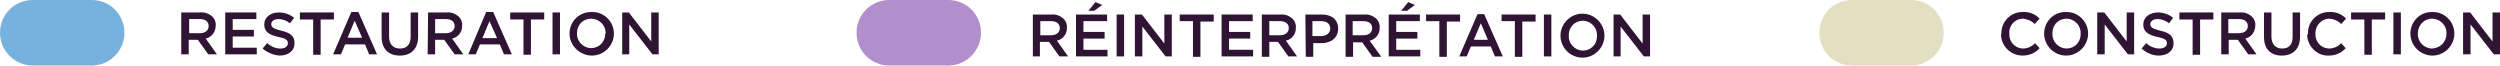 <?xml version="1.0" encoding="utf-8"?>
<!-- Generator: Adobe Illustrator 26.3.1, SVG Export Plug-In . SVG Version: 6.00 Build 0)  -->
<svg version="1.1" id="Layer_1" xmlns="http://www.w3.org/2000/svg" xmlns:xlink="http://www.w3.org/1999/xlink" x="0px" y="0px"
	 viewBox="0 0 602.7 15.8" style="enable-background:new 0 0 602.7 15.8;" xml:space="preserve">
<style type="text/css">
	.st0{fill:#2F1434;}
	.st1{fill:#75B2DD;}
	.st2{fill:#B28FCC;}
	.st3{fill:#E3DFC2;}
</style>
<g id="Layer_2_00000060735994887954224180000000389938513026441128_">
	<g id="Layer_1-2">
		<path class="st0" d="M43.8,3h4.5c1.1-0.1,2.1,0.3,2.9,1c0.6,0.6,0.9,1.4,0.8,2.2l0,0c0,1.5-1,2.8-2.4,3.1l2.7,3.8h-2.1l-2.5-3.5
			h-2.2v3.5h-1.8V3z M48.2,8c1.3,0,2.1-0.7,2.1-1.7l0,0c0-1.1-0.8-1.7-2.1-1.7h-2.6V8H48.2z"/>
		<path class="st0" d="M54.3,3h7.5v1.6h-5.7v2.6h5.1v1.6h-5.1v2.7h5.8v1.6h-7.6V3z"/>
		<path class="st0" d="M63.3,11.7l1.1-1.3c0.9,0.8,2,1.3,3.2,1.3c1.1,0,1.8-0.5,1.8-1.3l0,0c0-0.7-0.4-1.1-2.3-1.5
			c-2.2-0.5-3.4-1.2-3.4-3l0,0c0-1.7,1.5-2.9,3.5-2.9c1.3,0,2.6,0.4,3.7,1.3l-1,1.3c-0.8-0.6-1.7-1-2.8-1c-1,0-1.7,0.5-1.7,1.2l0,0
			c0,0.8,0.5,1.1,2.4,1.6c2.2,0.5,3.2,1.3,3.2,3l0,0c0,1.9-1.5,3-3.6,3C65.9,13.3,64.5,12.7,63.3,11.7z"/>
		<path class="st0" d="M75.5,4.7h-3.2V3h8.2v1.7h-3.2v8.5h-1.8V4.7z"/>
		<path class="st0" d="M84.7,2.9h1.7l4.5,10.2h-1.9l-1-2.4h-4.8l-1,2.4h-1.9L84.7,2.9z M87.3,9.1l-1.8-4.1l-1.7,4.1H87.3z"/>
		<path class="st0" d="M92,8.9V3h1.8v5.8c0,1.9,1,2.9,2.6,2.9s2.6-0.9,2.6-2.8V3h1.8v5.8c0,3-1.7,4.6-4.4,4.6S92,11.8,92,8.9z"/>
		<path class="st0" d="M103.2,3h4.5c1.1-0.1,2.1,0.3,2.9,1c0.6,0.6,0.9,1.4,0.8,2.2l0,0c0.1,1.5-1,2.8-2.4,3.1l2.7,3.8h-2.1
			l-2.5-3.5h-2.2v3.5h-1.8L103.2,3z M107.5,8c1.3,0,2.1-0.7,2.1-1.7l0,0c0-1.1-0.8-1.7-2.1-1.7h-2.6V8H107.5z"/>
		<path class="st0" d="M117.2,2.9h1.7l4.5,10.2h-1.9l-1-2.4h-4.8l-1,2.4h-1.8L117.2,2.9z M119.8,9.1L118,5.1l-1.7,4.1H119.8z"/>
		<path class="st0" d="M126.2,4.7H123V3h8.2v1.7H128v8.5h-1.8L126.2,4.7z"/>
		<path class="st0" d="M133.2,3h1.8v10.1h-1.8L133.2,3z"/>
		<path class="st0" d="M137.3,8.1L137.3,8.1c0-2.9,2.3-5.2,5.2-5.2c0.1,0,0.1,0,0.2,0c2.8-0.1,5.2,2.2,5.3,5c0,0.1,0,0.1,0,0.2l0,0
			c0,2.9-2.4,5.3-5.3,5.3S137.3,11,137.3,8.1L137.3,8.1L137.3,8.1z M146,8.1L146,8.1c0.1-1.9-1.4-3.5-3.4-3.6c0,0-0.1,0-0.1,0
			c-1.9,0-3.4,1.5-3.4,3.4c0,0,0,0.1,0,0.1l0,0c-0.1,1.9,1.4,3.5,3.3,3.6c0,0,0.1,0,0.1,0c1.9,0,3.4-1.5,3.4-3.4
			C146,8.2,146,8.2,146,8.1L146,8.1z"/>
		<path class="st0" d="M150,3h1.6l5.4,7V3h1.8v10.1h-1.5l-5.6-7.2v7.2H150V3z"/>
		<path class="st0" d="M249,3.5h4.5c1.1-0.1,2.1,0.3,2.9,1c0.6,0.6,0.9,1.4,0.8,2.2l0,0c0.1,1.5-1,2.8-2.4,3.1l2.7,3.8h-2.1
			l-2.5-3.5h-2.2v3.5H249V3.5z M253.4,8.5c1.3,0,2.1-0.7,2.1-1.7l0,0c0-1.1-0.8-1.7-2.1-1.7h-2.6v3.4L253.4,8.5z"/>
		<path class="st0" d="M259.4,3.5h7.5v1.6h-5.7v2.6h5.1v1.6h-5.1V12h5.8v1.6h-7.6L259.4,3.5z M264.1,0.5l1.6,0.7l-1.9,1.4h-1.4
			L264.1,0.5z"/>
		<path class="st0" d="M269.2,3.5h1.8v10.1h-1.8V3.5z"/>
		<path class="st0" d="M273.7,3.5h1.6l5.4,7v-7h1.8v10.1H281l-5.6-7.2v7.2h-1.8V3.5z"/>
		<path class="st0" d="M287.6,5.1h-3.2V3.5h8.2v1.7h-3.2v8.5h-1.8L287.6,5.1z"/>
		<path class="st0" d="M294.5,3.5h7.5v1.6h-5.7v2.6h5.1v1.6h-5.1V12h5.8v1.6h-7.6V3.5z"/>
		<path class="st0" d="M304.2,3.5h4.5c1.1-0.1,2.1,0.3,2.9,1c0.6,0.6,0.9,1.4,0.8,2.2l0,0c0.1,1.5-1,2.8-2.4,3.1l2.7,3.8h-2.1
			l-2.5-3.5H306v3.6h-1.8V3.5z M308.6,8.5c1.3,0,2.1-0.7,2.1-1.7l0,0c0-1.1-0.8-1.7-2.1-1.7H306v3.4L308.6,8.5z"/>
		<path class="st0" d="M314.7,3.5h4c2.4,0,3.9,1.3,3.9,3.4l0,0c0,2.3-1.8,3.5-4,3.5h-2v3.3h-1.8L314.7,3.5z M318.5,8.7
			c1.3,0,2.2-0.8,2.2-1.8l0,0c0-1.2-0.9-1.8-2.2-1.8h-2.1v3.6H318.5z"/>
		<path class="st0" d="M324.4,3.5h4.5c1.1-0.1,2.1,0.3,2.9,1c0.6,0.6,0.9,1.4,0.8,2.2l0,0c0.1,1.5-1,2.8-2.4,3.1l2.8,3.9h-2.1
			l-2.5-3.5h-2.2v3.5h-1.8L324.4,3.5z M328.7,8.5c1.3,0,2.1-0.7,2.1-1.7l0,0c0-1.1-0.8-1.7-2.1-1.7h-2.6v3.4L328.7,8.5z"/>
		<path class="st0" d="M334.8,3.5h7.5v1.6h-5.7v2.6h5.1v1.6h-5.1V12h5.8v1.6h-7.6V3.5z M339.5,0.5l1.6,0.7l-1.9,1.4h-1.4L339.5,0.5z
			"/>
		<path class="st0" d="M347,5.1h-3.2V3.5h8.2v1.7h-3.2v8.5H347V5.1z"/>
		<path class="st0" d="M356.2,3.4h1.6l4.5,10.2h-1.9l-1-2.4h-4.8l-1,2.4h-1.8L356.2,3.4z M358.7,9.6l-1.7-4l-1.7,4H358.7z"/>
		<path class="st0" d="M365.2,5.1H362V3.5h8.2v1.7H367v8.5h-1.8L365.2,5.1z"/>
		<path class="st0" d="M372.2,3.5h1.8v10.1h-1.8L372.2,3.5z"/>
		<path class="st0" d="M376.2,8.6L376.2,8.6c0-2.9,2.4-5.3,5.3-5.3c2.9,0,5.3,2.4,5.3,5.3l0,0c0,2.9-2.4,5.3-5.3,5.3
			C378.6,13.9,376.2,11.5,376.2,8.6z M385,8.6L385,8.6c0.1-1.9-1.4-3.5-3.3-3.6c0,0-0.1,0-0.1,0c-1.9,0-3.4,1.5-3.4,3.4
			c0,0.1,0,0.1,0,0.2l0,0c-0.1,1.9,1.4,3.5,3.3,3.6c0,0,0.1,0,0.1,0c1.9,0,3.4-1.5,3.4-3.4C385,8.7,385,8.6,385,8.6L385,8.6z"/>
		<path class="st0" d="M389,3.5h1.6l5.4,7v-7h1.8v10.1h-1.5l-5.6-7.2v7.2H389V3.5z"/>
		<path class="st0" d="M482.5,8.1L482.5,8.1c-0.1-2.8,2.2-5.2,5-5.2c0.1,0,0.1,0,0.2,0c1.5-0.1,3,0.5,4,1.6l-1.2,1.3
			c-0.7-0.8-1.8-1.2-2.8-1.3c-1.9,0-3.4,1.6-3.3,3.5c0,0,0,0.1,0,0.1l0,0c-0.1,1.9,1.3,3.5,3.2,3.6c0,0,0.1,0,0.1,0
			c1.1,0,2.2-0.5,2.9-1.3l1.1,1.2c-1,1.2-2.5,1.8-4.1,1.8c-2.8,0-5.1-2.2-5.2-5C482.4,8.2,482.4,8.2,482.5,8.1z"/>
		<path class="st0" d="M492.8,8.1L492.8,8.1c0-2.9,2.3-5.2,5.1-5.2c0.1,0,0.1,0,0.2,0c2.8-0.1,5.2,2.2,5.3,5c0,0.1,0,0.1,0,0.2l0,0
			c0,2.9-2.4,5.3-5.3,5.3C495.2,13.4,492.8,11,492.8,8.1L492.8,8.1L492.8,8.1z M501.6,8.1L501.6,8.1c0.1-1.9-1.4-3.5-3.3-3.6
			c0,0-0.1,0-0.1,0c-1.9,0-3.4,1.5-3.4,3.4c0,0.1,0,0.1,0,0.2l0,0c-0.1,1.9,1.4,3.5,3.3,3.6c0,0,0.1,0,0.1,0c1.9,0,3.4-1.5,3.4-3.4
			C501.6,8.2,501.6,8.2,501.6,8.1z"/>
		<path class="st0" d="M505.6,3h1.7l5.4,7V3h1.8v10.1h-1.5l-5.6-7.2v7.2h-1.8V3z"/>
		<path class="st0" d="M516.3,11.7l1.1-1.3c0.9,0.8,2,1.3,3.2,1.3c1.1,0,1.8-0.5,1.8-1.3l0,0c0-0.7-0.4-1.1-2.3-1.5
			c-2.2-0.5-3.4-1.2-3.4-3l0,0c0-1.7,1.5-2.9,3.5-2.9c1.3,0,2.6,0.4,3.7,1.3l-1,1.3c-0.8-0.6-1.7-1-2.8-1c-1,0-1.7,0.5-1.7,1.2l0,0
			c0,0.8,0.5,1.1,2.4,1.6c2.2,0.5,3.2,1.3,3.2,3l0,0c0,1.9-1.5,3-3.6,3C519,13.4,517.5,12.8,516.3,11.7z"/>
		<path class="st0" d="M528.6,4.7h-3.2V3h8.2v1.7h-3.2v8.5h-1.8L528.6,4.7z"/>
		<path class="st0" d="M535.5,3h4.5c1.1-0.1,2.1,0.3,2.9,1c0.6,0.6,0.9,1.4,0.8,2.2l0,0c0,1.5-1,2.8-2.4,3.1l2.7,3.8H542l-2.5-3.5
			h-2.2v3.5h-1.8L535.5,3z M539.8,8c1.3,0,2.1-0.7,2.1-1.7l0,0c0-1.1-0.8-1.7-2.1-1.7h-2.6V8H539.8z"/>
		<path class="st0" d="M545.8,8.9V3h1.8v5.8c0,1.9,1,2.9,2.6,2.9s2.5-0.9,2.5-2.8V3h1.8v5.8c0,3-1.7,4.6-4.4,4.6
			S545.8,11.8,545.8,8.9z"/>
		<path class="st0" d="M556.4,8.1L556.4,8.1c-0.1-2.8,2.2-5.2,5-5.2c0.1,0,0.1,0,0.2,0c1.5-0.1,3,0.5,4,1.6l-1.2,1.3
			c-0.7-0.8-1.8-1.2-2.8-1.3c-1.9,0-3.4,1.6-3.4,3.5c0,0,0,0.1,0,0.1l0,0c-0.1,1.9,1.3,3.5,3.2,3.6c0,0,0.1,0,0.1,0
			c1.1,0,2.2-0.5,2.9-1.3l1.1,1.2c-1,1.2-2.5,1.8-4.1,1.8c-2.8,0.1-5.1-2.2-5.2-5C556.4,8.3,556.4,8.2,556.4,8.1z"/>
		<path class="st0" d="M570,4.7h-3.2V3h8.2v1.7h-3.2v8.5H570L570,4.7z"/>
		<path class="st0" d="M577,3h1.8v10.1H577V3z"/>
		<path class="st0" d="M581.1,8.1L581.1,8.1c0-2.9,2.3-5.2,5.1-5.2c0.1,0,0.1,0,0.2,0c2.8-0.1,5.2,2.2,5.3,5c0,0.1,0,0.1,0,0.2l0,0
			c0,2.9-2.4,5.3-5.3,5.3C583.5,13.4,581.1,11,581.1,8.1L581.1,8.1z M589.8,8.1L589.8,8.1c0.1-1.9-1.4-3.5-3.4-3.6c0,0-0.1,0-0.1,0
			c-1.9,0-3.4,1.6-3.4,3.5c0,0,0,0,0,0.1l0,0c-0.1,1.9,1.4,3.5,3.3,3.6c0,0,0.1,0,0.1,0C588.3,11.6,589.8,10.1,589.8,8.1
			C589.8,8.2,589.8,8.1,589.8,8.1z"/>
		<path class="st0" d="M593.8,3h1.7l5.4,7V3h1.8v10.1h-1.5l-5.6-7.2v7.2h-1.8V3z"/>
		<path class="st1" d="M7.9,0h14.2C26.5,0,30,3.5,30,7.9l0,0c0,4.3-3.5,7.9-7.9,7.9H7.9C3.5,15.8,0,12.2,0,7.9l0,0
			C0,3.5,3.5,0,7.9,0z"/>
		<path class="st2" d="M214.4,0h14.2c4.4,0,7.9,3.5,7.9,7.9l0,0c0,4.3-3.5,7.9-7.9,7.9h-14.2c-4.4,0-7.9-3.5-7.9-7.9l0,0
			C206.5,3.5,210,0,214.4,0z"/>
		<path class="st3" d="M446.5,0h14.2c4.4,0,7.9,3.5,7.9,7.9l0,0c0,4.3-3.5,7.9-7.9,7.9h-14.2c-4.4,0-7.9-3.5-7.9-7.9l0,0
			C438.6,3.5,442.1,0,446.5,0z"/>
	</g>
</g>
</svg>

